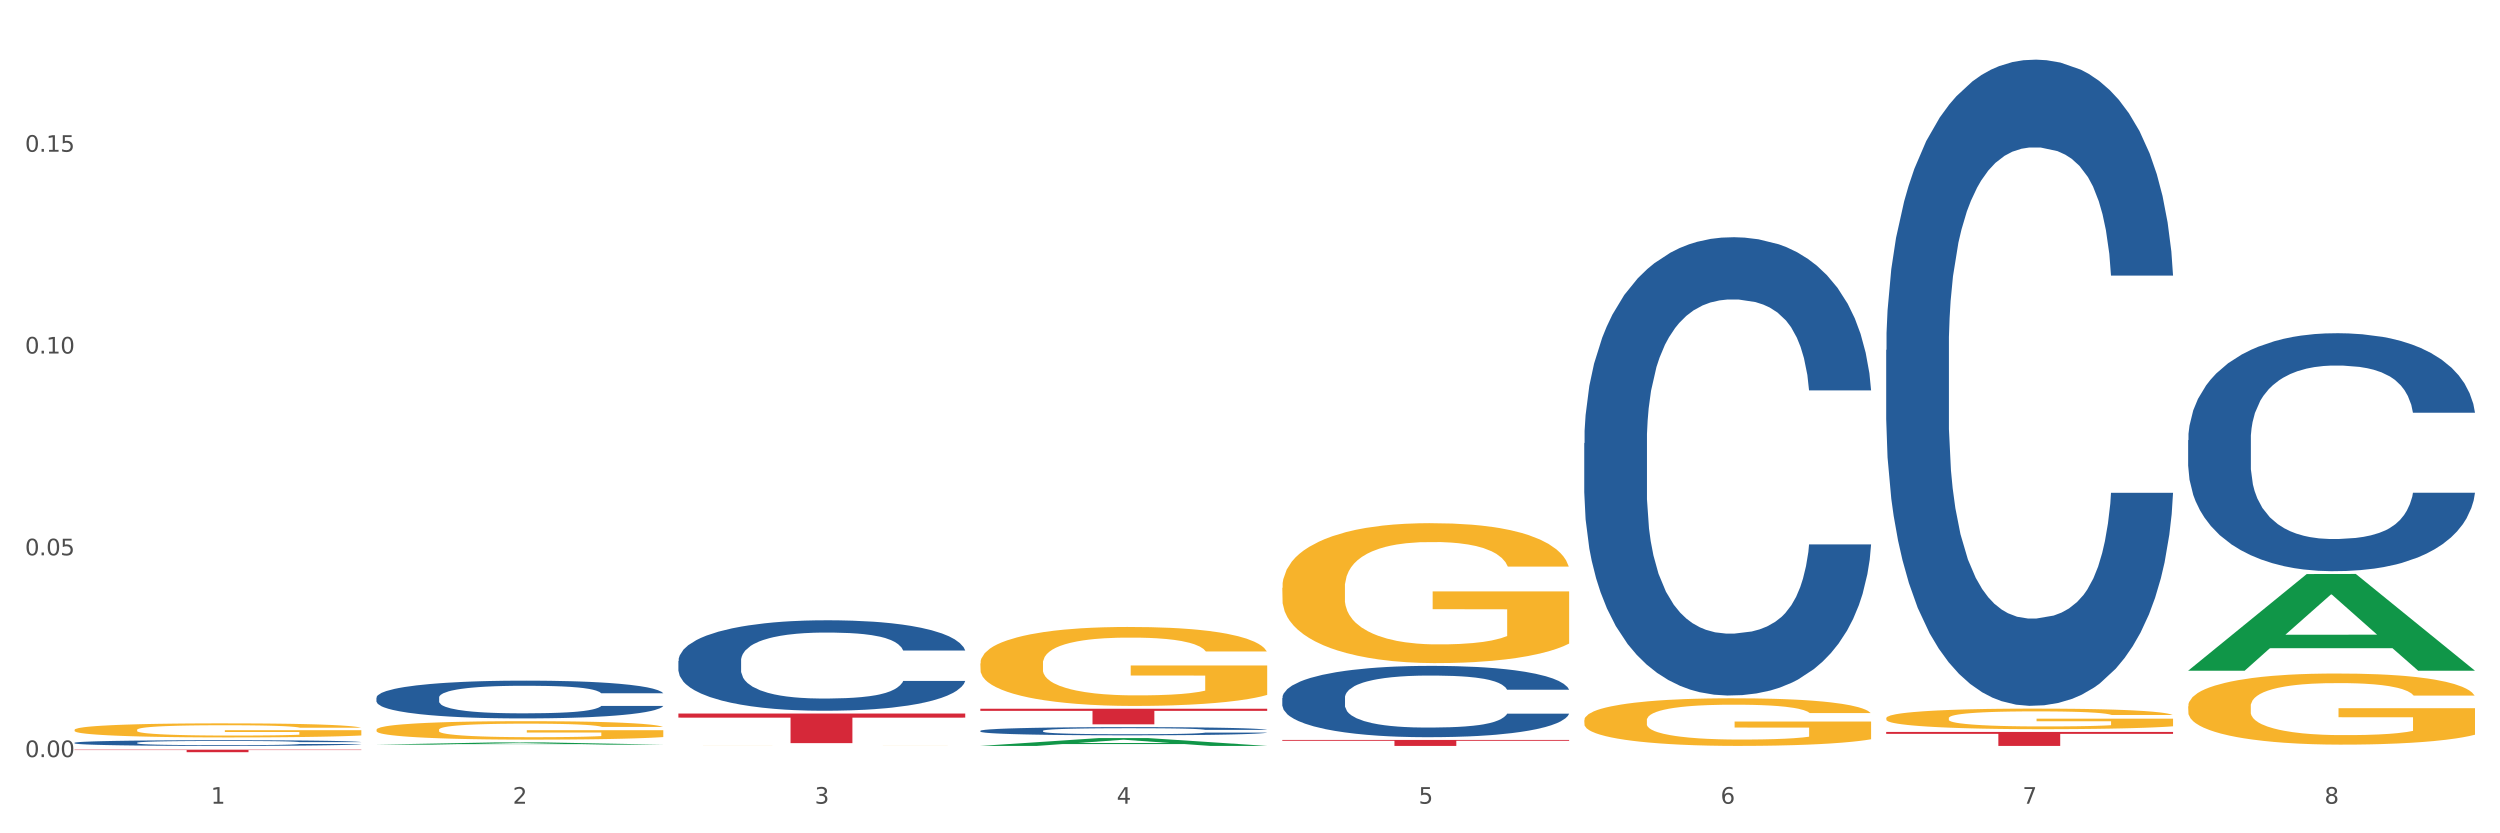 <?xml version="1.0" encoding="utf-8" standalone="no"?>
<!DOCTYPE svg PUBLIC "-//W3C//DTD SVG 1.1//EN"
  "http://www.w3.org/Graphics/SVG/1.1/DTD/svg11.dtd">
<svg xmlns:xlink="http://www.w3.org/1999/xlink" width="1080pt" height="360pt" viewBox="0 0 1080 360" xmlns="http://www.w3.org/2000/svg" version="1.1">
 <rect x="0" y="0" width="1080" height="360" fill="#333333" stroke="none"/>
 <defs>
  <style type="text/css">*{stroke-linejoin: round; stroke-linecap: butt}</style>
 </defs>
 <g id="figure_1">
  <g id="patch_1">
   <path d="M 0 360 
L 1080 360 
L 1080 0 
L 0 0 
z
" style="fill: #ffffff; stroke: #ffffff; stroke-linejoin: miter"/>
  </g>
  <g id="axes_1">
   <g id="matplotlib.axis_1">
    <g id="xtick_1">
     <g id="text_1">
      <!-- 1 -->
      <g style="fill: #4d4d4d" transform="translate(91.082 347.204) scale(0.096 -0.096)">
       <defs>
        <path id="DejaVuSans-31" d="M 794 531 
L 1825 531 
L 1825 4091 
L 703 3866 
L 703 4441 
L 1819 4666 
L 2450 4666 
L 2450 531 
L 3481 531 
L 3481 0 
L 794 0 
L 794 531 
z
" transform="scale(0.016)"/>
       </defs>
       <use xlink:href="#DejaVuSans-31"/>
      </g>
     </g>
    </g>
    <g id="xtick_2">
     <g id="text_2">
      <!-- 2 -->
      <g style="fill: #4d4d4d" transform="translate(221.525 347.204) scale(0.096 -0.096)">
       <defs>
        <path id="DejaVuSans-32" d="M 1228 531 
L 3431 531 
L 3431 0 
L 469 0 
L 469 531 
Q 828 903 1448 1529 
Q 2069 2156 2228 2338 
Q 2531 2678 2651 2914 
Q 2772 3150 2772 3378 
Q 2772 3750 2511 3984 
Q 2250 4219 1831 4219 
Q 1534 4219 1204 4116 
Q 875 4013 500 3803 
L 500 4441 
Q 881 4594 1212 4672 
Q 1544 4750 1819 4750 
Q 2544 4750 2975 4387 
Q 3406 4025 3406 3419 
Q 3406 3131 3298 2873 
Q 3191 2616 2906 2266 
Q 2828 2175 2409 1742 
Q 1991 1309 1228 531 
z
" transform="scale(0.016)"/>
       </defs>
       <use xlink:href="#DejaVuSans-32"/>
      </g>
     </g>
    </g>
    <g id="xtick_3">
     <g id="text_3">
      <!-- 3 -->
      <g style="fill: #4d4d4d" transform="translate(351.968 347.204) scale(0.096 -0.096)">
       <defs>
        <path id="DejaVuSans-33" d="M 2597 2516 
Q 3050 2419 3304 2112 
Q 3559 1806 3559 1356 
Q 3559 666 3084 287 
Q 2609 -91 1734 -91 
Q 1441 -91 1130 -33 
Q 819 25 488 141 
L 488 750 
Q 750 597 1062 519 
Q 1375 441 1716 441 
Q 2309 441 2620 675 
Q 2931 909 2931 1356 
Q 2931 1769 2642 2001 
Q 2353 2234 1838 2234 
L 1294 2234 
L 1294 2753 
L 1863 2753 
Q 2328 2753 2575 2939 
Q 2822 3125 2822 3475 
Q 2822 3834 2567 4026 
Q 2313 4219 1838 4219 
Q 1578 4219 1281 4162 
Q 984 4106 628 3988 
L 628 4550 
Q 988 4650 1302 4700 
Q 1616 4750 1894 4750 
Q 2613 4750 3031 4423 
Q 3450 4097 3450 3541 
Q 3450 3153 3228 2886 
Q 3006 2619 2597 2516 
z
" transform="scale(0.016)"/>
       </defs>
       <use xlink:href="#DejaVuSans-33"/>
      </g>
     </g>
    </g>
    <g id="xtick_4">
     <g id="text_4">
      <!-- 4 -->
      <g style="fill: #4d4d4d" transform="translate(482.412 347.204) scale(0.096 -0.096)">
       <defs>
        <path id="DejaVuSans-34" d="M 2419 4116 
L 825 1625 
L 2419 1625 
L 2419 4116 
z
M 2253 4666 
L 3047 4666 
L 3047 1625 
L 3713 1625 
L 3713 1100 
L 3047 1100 
L 3047 0 
L 2419 0 
L 2419 1100 
L 313 1100 
L 313 1709 
L 2253 4666 
z
" transform="scale(0.016)"/>
       </defs>
       <use xlink:href="#DejaVuSans-34"/>
      </g>
     </g>
    </g>
    <g id="xtick_5">
     <g id="text_5">
      <!-- 5 -->
      <g style="fill: #4d4d4d" transform="translate(612.855 347.204) scale(0.096 -0.096)">
       <defs>
        <path id="DejaVuSans-35" d="M 691 4666 
L 3169 4666 
L 3169 4134 
L 1269 4134 
L 1269 2991 
Q 1406 3038 1543 3061 
Q 1681 3084 1819 3084 
Q 2600 3084 3056 2656 
Q 3513 2228 3513 1497 
Q 3513 744 3044 326 
Q 2575 -91 1722 -91 
Q 1428 -91 1123 -41 
Q 819 9 494 109 
L 494 744 
Q 775 591 1075 516 
Q 1375 441 1709 441 
Q 2250 441 2565 725 
Q 2881 1009 2881 1497 
Q 2881 1984 2565 2268 
Q 2250 2553 1709 2553 
Q 1456 2553 1204 2497 
Q 953 2441 691 2322 
L 691 4666 
z
" transform="scale(0.016)"/>
       </defs>
       <use xlink:href="#DejaVuSans-35"/>
      </g>
     </g>
    </g>
    <g id="xtick_6">
     <g id="text_6">
      <!-- 6 -->
      <g style="fill: #4d4d4d" transform="translate(743.299 347.204) scale(0.096 -0.096)">
       <defs>
        <path id="DejaVuSans-36" d="M 2113 2584 
Q 1688 2584 1439 2293 
Q 1191 2003 1191 1497 
Q 1191 994 1439 701 
Q 1688 409 2113 409 
Q 2538 409 2786 701 
Q 3034 994 3034 1497 
Q 3034 2003 2786 2293 
Q 2538 2584 2113 2584 
z
M 3366 4563 
L 3366 3988 
Q 3128 4100 2886 4159 
Q 2644 4219 2406 4219 
Q 1781 4219 1451 3797 
Q 1122 3375 1075 2522 
Q 1259 2794 1537 2939 
Q 1816 3084 2150 3084 
Q 2853 3084 3261 2657 
Q 3669 2231 3669 1497 
Q 3669 778 3244 343 
Q 2819 -91 2113 -91 
Q 1303 -91 875 529 
Q 447 1150 447 2328 
Q 447 3434 972 4092 
Q 1497 4750 2381 4750 
Q 2619 4750 2861 4703 
Q 3103 4656 3366 4563 
z
" transform="scale(0.016)"/>
       </defs>
       <use xlink:href="#DejaVuSans-36"/>
      </g>
     </g>
    </g>
    <g id="xtick_7">
     <g id="text_7">
      <!-- 7 -->
      <g style="fill: #4d4d4d" transform="translate(873.742 347.204) scale(0.096 -0.096)">
       <defs>
        <path id="DejaVuSans-37" d="M 525 4666 
L 3525 4666 
L 3525 4397 
L 1831 0 
L 1172 0 
L 2766 4134 
L 525 4134 
L 525 4666 
z
" transform="scale(0.016)"/>
       </defs>
       <use xlink:href="#DejaVuSans-37"/>
      </g>
     </g>
    </g>
    <g id="xtick_8">
     <g id="text_8">
      <!-- 8 -->
      <g style="fill: #4d4d4d" transform="translate(1004.185 347.204) scale(0.096 -0.096)">
       <defs>
        <path id="DejaVuSans-38" d="M 2034 2216 
Q 1584 2216 1326 1975 
Q 1069 1734 1069 1313 
Q 1069 891 1326 650 
Q 1584 409 2034 409 
Q 2484 409 2743 651 
Q 3003 894 3003 1313 
Q 3003 1734 2745 1975 
Q 2488 2216 2034 2216 
z
M 1403 2484 
Q 997 2584 770 2862 
Q 544 3141 544 3541 
Q 544 4100 942 4425 
Q 1341 4750 2034 4750 
Q 2731 4750 3128 4425 
Q 3525 4100 3525 3541 
Q 3525 3141 3298 2862 
Q 3072 2584 2669 2484 
Q 3125 2378 3379 2068 
Q 3634 1759 3634 1313 
Q 3634 634 3220 271 
Q 2806 -91 2034 -91 
Q 1263 -91 848 271 
Q 434 634 434 1313 
Q 434 1759 690 2068 
Q 947 2378 1403 2484 
z
M 1172 3481 
Q 1172 3119 1398 2916 
Q 1625 2713 2034 2713 
Q 2441 2713 2670 2916 
Q 2900 3119 2900 3481 
Q 2900 3844 2670 4047 
Q 2441 4250 2034 4250 
Q 1625 4250 1398 4047 
Q 1172 3844 1172 3481 
z
" transform="scale(0.016)"/>
       </defs>
       <use xlink:href="#DejaVuSans-38"/>
      </g>
     </g>
    </g>
    <g id="xtick_9"/>
    <g id="xtick_10"/>
    <g id="xtick_11"/>
    <g id="xtick_12"/>
    <g id="xtick_13"/>
    <g id="xtick_14"/>
    <g id="xtick_15"/>
   </g>
   <g id="matplotlib.axis_2">
    <g id="ytick_1">
     <g id="text_9">
      <!-- 0.00 -->
      <g style="fill: #4d4d4d" transform="translate(10.8 327.074) scale(0.096 -0.096)">
       <defs>
        <path id="DejaVuSans-30" d="M 2034 4250 
Q 1547 4250 1301 3770 
Q 1056 3291 1056 2328 
Q 1056 1369 1301 889 
Q 1547 409 2034 409 
Q 2525 409 2770 889 
Q 3016 1369 3016 2328 
Q 3016 3291 2770 3770 
Q 2525 4250 2034 4250 
z
M 2034 4750 
Q 2819 4750 3233 4129 
Q 3647 3509 3647 2328 
Q 3647 1150 3233 529 
Q 2819 -91 2034 -91 
Q 1250 -91 836 529 
Q 422 1150 422 2328 
Q 422 3509 836 4129 
Q 1250 4750 2034 4750 
z
" transform="scale(0.016)"/>
        <path id="DejaVuSans-2e" d="M 684 794 
L 1344 794 
L 1344 0 
L 684 0 
L 684 794 
z
" transform="scale(0.016)"/>
       </defs>
       <use xlink:href="#DejaVuSans-30"/>
       <use xlink:href="#DejaVuSans-2e" transform="translate(63.623 0)"/>
       <use xlink:href="#DejaVuSans-30" transform="translate(95.41 0)"/>
       <use xlink:href="#DejaVuSans-30" transform="translate(159.033 0)"/>
      </g>
     </g>
    </g>
    <g id="ytick_2">
     <g id="text_10">
      <!-- 0.05 -->
      <g style="fill: #4d4d4d" transform="translate(10.8 239.903) scale(0.096 -0.096)">
       <use xlink:href="#DejaVuSans-30"/>
       <use xlink:href="#DejaVuSans-2e" transform="translate(63.623 0)"/>
       <use xlink:href="#DejaVuSans-30" transform="translate(95.41 0)"/>
       <use xlink:href="#DejaVuSans-35" transform="translate(159.033 0)"/>
      </g>
     </g>
    </g>
    <g id="ytick_3">
     <g id="text_11">
      <!-- 0.10 -->
      <g style="fill: #4d4d4d" transform="translate(10.8 152.732) scale(0.096 -0.096)">
       <use xlink:href="#DejaVuSans-30"/>
       <use xlink:href="#DejaVuSans-2e" transform="translate(63.623 0)"/>
       <use xlink:href="#DejaVuSans-31" transform="translate(95.41 0)"/>
       <use xlink:href="#DejaVuSans-30" transform="translate(159.033 0)"/>
      </g>
     </g>
    </g>
    <g id="ytick_4">
     <g id="text_12">
      <!-- 0.15 -->
      <g style="fill: #4d4d4d" transform="translate(10.8 65.561) scale(0.096 -0.096)">
       <use xlink:href="#DejaVuSans-30"/>
       <use xlink:href="#DejaVuSans-2e" transform="translate(63.623 0)"/>
       <use xlink:href="#DejaVuSans-31" transform="translate(95.41 0)"/>
       <use xlink:href="#DejaVuSans-35" transform="translate(159.033 0)"/>
      </g>
     </g>
    </g>
    <g id="ytick_5"/>
    <g id="ytick_6"/>
    <g id="ytick_7"/>
    <g id="ytick_8"/>
   </g>
   <g id="PolyCollection_1">
    <path d="M 162.618 321.686 
L 162.746 321.685 
L 213.848 320.721 
L 235.055 320.72 
L 286.54 321.687 
L 262.011 321.687 
L 250.896 321.462 
L 198.134 321.462 
L 197.751 321.466 
L 187.019 321.687 
L 162.618 321.687 
L 162.618 321.686 
L 204.777 321.328 
L 244.253 321.327 
L 224.707 320.926 
L 224.451 320.924 
L 224.196 320.927 
L 204.649 321.327 
L 204.777 321.328 
L 162.618 321.686 
z
" clip-path="url(#p2a32da445d)" style="fill: #109648"/>
    <path d="M 293.062 285.521 
L 293.208 285.486 
L 293.208 284.486 
L 293.648 283.129 
L 295.259 280.63 
L 297.31 278.738 
L 300.825 276.525 
L 302.729 275.596 
L 305.22 274.561 
L 310.346 272.883 
L 316.205 271.455 
L 320.307 270.67 
L 323.383 270.17 
L 330.267 269.277 
L 334.222 268.885 
L 338.324 268.563 
L 341.839 268.349 
L 347.698 268.099 
L 352.386 267.992 
L 357.806 267.956 
L 362.346 267.992 
L 368.352 268.135 
L 377.141 268.563 
L 380.51 268.813 
L 385.051 269.242 
L 389.738 269.813 
L 393.546 270.384 
L 397.941 271.205 
L 402.482 272.276 
L 406.876 273.633 
L 409.952 274.882 
L 412.442 276.203 
L 414.639 277.81 
L 416.251 279.559 
L 416.983 281.023 
L 390.177 281.023 
L 389.445 279.702 
L 387.98 278.274 
L 386.515 277.31 
L 384.904 276.525 
L 382.414 275.632 
L 380.217 275.061 
L 376.555 274.383 
L 373.186 273.954 
L 370.403 273.704 
L 367.034 273.49 
L 359.856 273.276 
L 354.729 273.276 
L 351.507 273.347 
L 347.552 273.526 
L 344.183 273.776 
L 340.228 274.204 
L 337.152 274.668 
L 334.076 275.275 
L 332.318 275.704 
L 329.682 276.489 
L 327.924 277.132 
L 325.58 278.238 
L 324.262 279.024 
L 321.918 281.059 
L 320.893 282.558 
L 320.453 283.594 
L 320.16 284.736 
L 320.16 290.305 
L 321.039 292.804 
L 321.772 293.875 
L 322.944 295.089 
L 325.141 296.66 
L 328.363 298.195 
L 331.732 299.302 
L 334.515 299.98 
L 337.152 300.48 
L 339.789 300.873 
L 343.011 301.23 
L 345.648 301.444 
L 349.603 301.658 
L 354.29 301.765 
L 357.952 301.765 
L 365.422 301.587 
L 368.791 301.408 
L 372.014 301.158 
L 375.529 300.766 
L 378.313 300.337 
L 379.924 300.016 
L 382.56 299.338 
L 384.611 298.624 
L 386.369 297.803 
L 387.541 297.089 
L 388.859 296.018 
L 389.884 294.804 
L 390.177 294.161 
L 416.983 294.161 
L 416.397 295.446 
L 415.372 296.696 
L 413.321 298.374 
L 411.71 299.338 
L 409.22 300.516 
L 406.583 301.516 
L 402.921 302.622 
L 399.552 303.443 
L 396.037 304.157 
L 392.228 304.8 
L 385.344 305.693 
L 382.853 305.942 
L 377.58 306.371 
L 373.479 306.621 
L 367.473 306.871 
L 361.321 307.013 
L 354.876 307.049 
L 349.163 306.978 
L 342.865 306.764 
L 338.91 306.549 
L 334.515 306.228 
L 329.389 305.728 
L 324.555 305.121 
L 320.014 304.407 
L 315.766 303.586 
L 311.811 302.658 
L 306.684 301.123 
L 302.876 299.623 
L 300.093 298.231 
L 298.189 297.053 
L 296.284 295.553 
L 295.259 294.518 
L 293.648 292.019 
L 293.062 289.698 
L 293.062 285.521 
z
" clip-path="url(#p2a32da445d)" style="fill: #255c99"/>
    <path d="M 423.505 315.705 
L 423.652 315.702 
L 423.652 315.611 
L 424.091 315.488 
L 425.702 315.262 
L 427.753 315.09 
L 431.269 314.89 
L 433.173 314.805 
L 435.663 314.712 
L 440.79 314.56 
L 446.649 314.43 
L 450.75 314.359 
L 453.826 314.314 
L 460.711 314.233 
L 464.666 314.197 
L 468.767 314.168 
L 472.283 314.149 
L 478.142 314.126 
L 482.829 314.116 
L 488.249 314.113 
L 492.79 314.116 
L 498.795 314.129 
L 507.584 314.168 
L 510.953 314.191 
L 515.494 314.23 
L 520.181 314.281 
L 523.99 314.333 
L 528.384 314.408 
L 532.925 314.505 
L 537.319 314.628 
L 540.395 314.741 
L 542.886 314.86 
L 545.083 315.006 
L 546.694 315.165 
L 547.426 315.297 
L 520.621 315.297 
L 519.888 315.178 
L 518.424 315.048 
L 516.959 314.961 
L 515.348 314.89 
L 512.857 314.809 
L 510.66 314.757 
L 506.998 314.695 
L 503.629 314.657 
L 500.846 314.634 
L 497.477 314.615 
L 490.3 314.595 
L 485.173 314.595 
L 481.95 314.602 
L 477.995 314.618 
L 474.626 314.64 
L 470.671 314.679 
L 467.595 314.721 
L 464.519 314.776 
L 462.762 314.815 
L 460.125 314.886 
L 458.367 314.945 
L 456.024 315.045 
L 454.705 315.116 
L 452.362 315.301 
L 451.336 315.436 
L 450.897 315.53 
L 450.604 315.634 
L 450.604 316.138 
L 451.483 316.365 
L 452.215 316.462 
L 453.387 316.572 
L 455.584 316.714 
L 458.807 316.853 
L 462.176 316.954 
L 464.959 317.015 
L 467.595 317.061 
L 470.232 317.096 
L 473.455 317.129 
L 476.091 317.148 
L 480.046 317.167 
L 484.733 317.177 
L 488.395 317.177 
L 495.866 317.161 
L 499.235 317.145 
L 502.457 317.122 
L 505.973 317.086 
L 508.756 317.048 
L 510.367 317.019 
L 513.004 316.957 
L 515.055 316.892 
L 516.812 316.818 
L 517.984 316.753 
L 519.302 316.656 
L 520.328 316.546 
L 520.621 316.488 
L 547.426 316.488 
L 546.84 316.604 
L 545.815 316.718 
L 543.764 316.87 
L 542.153 316.957 
L 539.663 317.064 
L 537.026 317.154 
L 533.364 317.255 
L 529.995 317.329 
L 526.48 317.394 
L 522.671 317.452 
L 515.787 317.533 
L 513.297 317.556 
L 508.024 317.594 
L 503.922 317.617 
L 497.917 317.64 
L 491.764 317.653 
L 485.319 317.656 
L 479.607 317.649 
L 473.308 317.63 
L 469.353 317.611 
L 464.959 317.581 
L 459.832 317.536 
L 454.998 317.481 
L 450.457 317.416 
L 446.209 317.342 
L 442.255 317.258 
L 437.128 317.119 
L 433.319 316.983 
L 430.536 316.857 
L 428.632 316.75 
L 426.728 316.614 
L 425.702 316.52 
L 424.091 316.294 
L 423.505 316.083 
L 423.505 315.705 
z
" clip-path="url(#p2a32da445d)" style="fill: #255c99"/>
    <path d="M 553.949 301.502 
L 554.095 301.474 
L 554.095 300.686 
L 554.535 299.616 
L 556.146 297.646 
L 558.196 296.155 
L 561.712 294.41 
L 563.616 293.679 
L 566.106 292.862 
L 571.233 291.54 
L 577.092 290.414 
L 581.194 289.795 
L 584.27 289.401 
L 591.154 288.698 
L 595.109 288.388 
L 599.211 288.135 
L 602.726 287.966 
L 608.585 287.769 
L 613.273 287.684 
L 618.692 287.656 
L 623.233 287.684 
L 629.239 287.797 
L 638.028 288.135 
L 641.397 288.332 
L 645.937 288.669 
L 650.625 289.12 
L 654.433 289.57 
L 658.828 290.217 
L 663.368 291.061 
L 667.763 292.131 
L 670.839 293.116 
L 673.329 294.157 
L 675.526 295.423 
L 677.137 296.802 
L 677.87 297.956 
L 651.064 297.956 
L 650.332 296.915 
L 648.867 295.789 
L 647.402 295.029 
L 645.791 294.41 
L 643.301 293.707 
L 641.104 293.256 
L 637.442 292.722 
L 634.073 292.384 
L 631.289 292.187 
L 627.92 292.018 
L 620.743 291.849 
L 615.616 291.849 
L 612.394 291.906 
L 608.439 292.046 
L 605.07 292.243 
L 601.115 292.581 
L 598.039 292.947 
L 594.963 293.425 
L 593.205 293.763 
L 590.568 294.382 
L 588.811 294.889 
L 586.467 295.761 
L 585.149 296.38 
L 582.805 297.984 
L 581.78 299.166 
L 581.34 299.982 
L 581.047 300.883 
L 581.047 305.273 
L 581.926 307.243 
L 582.658 308.087 
L 583.83 309.044 
L 586.027 310.282 
L 589.25 311.492 
L 592.619 312.364 
L 595.402 312.899 
L 598.039 313.293 
L 600.675 313.602 
L 603.898 313.884 
L 606.535 314.053 
L 610.489 314.222 
L 615.177 314.306 
L 618.839 314.306 
L 626.309 314.165 
L 629.678 314.025 
L 632.901 313.828 
L 636.416 313.518 
L 639.199 313.18 
L 640.811 312.927 
L 643.447 312.392 
L 645.498 311.83 
L 647.256 311.182 
L 648.428 310.62 
L 649.746 309.775 
L 650.771 308.818 
L 651.064 308.312 
L 677.87 308.312 
L 677.284 309.325 
L 676.259 310.31 
L 674.208 311.633 
L 672.597 312.392 
L 670.106 313.321 
L 667.47 314.109 
L 663.808 314.981 
L 660.439 315.629 
L 656.923 316.191 
L 653.115 316.698 
L 646.23 317.402 
L 643.74 317.599 
L 638.467 317.936 
L 634.366 318.133 
L 628.36 318.33 
L 622.208 318.443 
L 615.763 318.471 
L 610.05 318.415 
L 603.751 318.246 
L 599.797 318.077 
L 595.402 317.824 
L 590.275 317.43 
L 585.442 316.951 
L 580.901 316.388 
L 576.653 315.741 
L 572.698 315.01 
L 567.571 313.799 
L 563.763 312.618 
L 560.98 311.52 
L 559.075 310.591 
L 557.171 309.409 
L 556.146 308.593 
L 554.535 306.623 
L 553.949 304.794 
L 553.949 301.502 
z
" clip-path="url(#p2a32da445d)" style="fill: #255c99"/>
    <path d="M 684.392 191.434 
L 684.538 191.254 
L 684.538 186.191 
L 684.978 179.32 
L 686.589 166.662 
L 688.64 157.079 
L 692.155 145.868 
L 694.06 141.167 
L 696.55 135.923 
L 701.677 127.424 
L 707.536 120.192 
L 711.637 116.214 
L 714.713 113.682 
L 721.598 109.162 
L 725.553 107.173 
L 729.654 105.545 
L 733.169 104.46 
L 739.029 103.195 
L 743.716 102.652 
L 749.136 102.471 
L 753.677 102.652 
L 759.682 103.376 
L 768.471 105.545 
L 771.84 106.811 
L 776.381 108.981 
L 781.068 111.874 
L 784.877 114.767 
L 789.271 118.926 
L 793.812 124.351 
L 798.206 131.222 
L 801.282 137.55 
L 803.772 144.241 
L 805.97 152.377 
L 807.581 161.238 
L 808.313 168.651 
L 781.508 168.651 
L 780.775 161.961 
L 779.31 154.728 
L 777.846 149.846 
L 776.234 145.868 
L 773.744 141.348 
L 771.547 138.454 
L 767.885 135.019 
L 764.516 132.849 
L 761.733 131.583 
L 758.364 130.498 
L 751.186 129.413 
L 746.06 129.413 
L 742.837 129.775 
L 738.882 130.679 
L 735.513 131.945 
L 731.558 134.115 
L 728.482 136.465 
L 725.406 139.539 
L 723.648 141.709 
L 721.012 145.687 
L 719.254 148.942 
L 716.91 154.547 
L 715.592 158.525 
L 713.248 168.832 
L 712.223 176.426 
L 711.784 181.67 
L 711.491 187.456 
L 711.491 215.664 
L 712.369 228.321 
L 713.102 233.746 
L 714.274 239.894 
L 716.471 247.85 
L 719.693 255.625 
L 723.062 261.231 
L 725.846 264.666 
L 728.482 267.198 
L 731.119 269.187 
L 734.341 270.995 
L 736.978 272.08 
L 740.933 273.165 
L 745.62 273.707 
L 749.282 273.707 
L 756.753 272.803 
L 760.122 271.899 
L 763.344 270.633 
L 766.86 268.644 
L 769.643 266.474 
L 771.254 264.847 
L 773.891 261.411 
L 775.941 257.795 
L 777.699 253.636 
L 778.871 250.02 
L 780.189 244.595 
L 781.215 238.447 
L 781.508 235.193 
L 808.313 235.193 
L 807.727 241.702 
L 806.702 248.031 
L 804.651 256.529 
L 803.04 261.411 
L 800.55 267.378 
L 797.913 272.441 
L 794.251 278.047 
L 790.882 282.206 
L 787.367 285.822 
L 783.558 289.077 
L 776.674 293.597 
L 774.184 294.863 
L 768.91 297.033 
L 764.809 298.298 
L 758.803 299.564 
L 752.651 300.287 
L 746.206 300.468 
L 740.493 300.107 
L 734.195 299.022 
L 730.24 297.937 
L 725.846 296.309 
L 720.719 293.778 
L 715.885 290.704 
L 711.344 287.088 
L 707.096 282.929 
L 703.141 278.228 
L 698.015 270.452 
L 694.206 262.858 
L 691.423 255.806 
L 689.519 249.839 
L 687.615 242.245 
L 686.589 237.001 
L 684.978 224.343 
L 684.392 212.59 
L 684.392 191.434 
z
" clip-path="url(#p2a32da445d)" style="fill: #255c99"/>
    <path d="M 814.835 151.195 
L 814.982 150.94 
L 814.982 143.802 
L 815.421 134.113 
L 817.033 116.267 
L 819.083 102.755 
L 822.599 86.948 
L 824.503 80.319 
L 826.993 72.925 
L 832.12 60.943 
L 837.979 50.745 
L 842.08 45.136 
L 845.157 41.566 
L 852.041 35.193 
L 855.996 32.388 
L 860.097 30.094 
L 863.613 28.564 
L 869.472 26.779 
L 874.159 26.014 
L 879.579 25.759 
L 884.12 26.014 
L 890.126 27.034 
L 898.914 30.094 
L 902.283 31.878 
L 906.824 34.938 
L 911.512 39.017 
L 915.32 43.096 
L 919.714 48.96 
L 924.255 56.609 
L 928.65 66.297 
L 931.726 75.22 
L 934.216 84.653 
L 936.413 96.126 
L 938.024 108.618 
L 938.757 119.071 
L 911.951 119.071 
L 911.219 109.638 
L 909.754 99.44 
L 908.289 92.557 
L 906.678 86.948 
L 904.188 80.574 
L 901.99 76.495 
L 898.328 71.651 
L 894.959 68.591 
L 892.176 66.807 
L 888.807 65.277 
L 881.63 63.747 
L 876.503 63.747 
L 873.28 64.257 
L 869.326 65.532 
L 865.957 67.316 
L 862.002 70.376 
L 858.926 73.69 
L 855.849 78.024 
L 854.092 81.084 
L 851.455 86.693 
L 849.697 91.282 
L 847.354 99.185 
L 846.035 104.794 
L 843.692 119.326 
L 842.666 130.034 
L 842.227 137.428 
L 841.934 145.586 
L 841.934 185.358 
L 842.813 203.205 
L 843.545 210.854 
L 844.717 219.522 
L 846.914 230.74 
L 850.137 241.703 
L 853.506 249.606 
L 856.289 254.45 
L 858.926 258.019 
L 861.562 260.824 
L 864.785 263.373 
L 867.421 264.903 
L 871.376 266.433 
L 876.064 267.198 
L 879.726 267.198 
L 887.196 265.923 
L 890.565 264.648 
L 893.788 262.863 
L 897.303 260.059 
L 900.086 257 
L 901.697 254.705 
L 904.334 249.861 
L 906.385 244.762 
L 908.142 238.898 
L 909.314 233.799 
L 910.633 226.151 
L 911.658 217.482 
L 911.951 212.893 
L 938.757 212.893 
L 938.171 222.071 
L 937.145 230.995 
L 935.095 242.977 
L 933.483 249.861 
L 930.993 258.274 
L 928.357 265.413 
L 924.695 273.316 
L 921.326 279.18 
L 917.81 284.279 
L 914.002 288.868 
L 907.117 295.242 
L 904.627 297.027 
L 899.354 300.086 
L 895.252 301.871 
L 889.247 303.655 
L 883.095 304.675 
L 876.65 304.93 
L 870.937 304.42 
L 864.638 302.891 
L 860.683 301.361 
L 856.289 299.066 
L 851.162 295.497 
L 846.328 291.163 
L 841.788 286.064 
L 837.54 280.2 
L 833.585 273.571 
L 828.458 262.608 
L 824.649 251.901 
L 821.866 241.957 
L 819.962 233.544 
L 818.058 222.836 
L 817.033 215.443 
L 815.421 197.596 
L 814.835 181.024 
L 814.835 151.195 
z
" clip-path="url(#p2a32da445d)" style="fill: #255c99"/>
    <path d="M 945.279 190.139 
L 945.425 190.046 
L 945.425 187.417 
L 945.865 183.848 
L 947.476 177.276 
L 949.527 172.299 
L 953.042 166.478 
L 954.946 164.037 
L 957.437 161.314 
L 962.563 156.901 
L 968.422 153.145 
L 972.524 151.079 
L 975.6 149.764 
L 982.484 147.417 
L 986.439 146.384 
L 990.541 145.539 
L 994.056 144.976 
L 999.915 144.319 
L 1004.603 144.037 
L 1010.022 143.943 
L 1014.563 144.037 
L 1020.569 144.412 
L 1029.358 145.539 
L 1032.727 146.196 
L 1037.268 147.323 
L 1041.955 148.826 
L 1045.763 150.328 
L 1050.158 152.487 
L 1054.699 155.304 
L 1059.093 158.872 
L 1062.169 162.159 
L 1064.659 165.633 
L 1066.856 169.858 
L 1068.468 174.459 
L 1069.2 178.309 
L 1042.394 178.309 
L 1041.662 174.835 
L 1040.197 171.079 
L 1038.732 168.544 
L 1037.121 166.478 
L 1034.631 164.13 
L 1032.434 162.628 
L 1028.772 160.844 
L 1025.403 159.717 
L 1022.62 159.06 
L 1019.251 158.497 
L 1012.073 157.933 
L 1006.946 157.933 
L 1003.724 158.121 
L 999.769 158.591 
L 996.4 159.248 
L 992.445 160.375 
L 989.369 161.595 
L 986.293 163.191 
L 984.535 164.318 
L 981.899 166.384 
L 980.141 168.074 
L 977.797 170.985 
L 976.479 173.051 
L 974.135 178.403 
L 973.11 182.346 
L 972.67 185.069 
L 972.377 188.074 
L 972.377 202.721 
L 973.256 209.294 
L 973.989 212.111 
L 975.16 215.303 
L 977.358 219.435 
L 980.58 223.472 
L 983.949 226.383 
L 986.732 228.167 
L 989.369 229.482 
L 992.006 230.514 
L 995.228 231.453 
L 997.865 232.017 
L 1001.82 232.58 
L 1006.507 232.862 
L 1010.169 232.862 
L 1017.639 232.392 
L 1021.008 231.923 
L 1024.231 231.266 
L 1027.746 230.233 
L 1030.53 229.106 
L 1032.141 228.261 
L 1034.777 226.477 
L 1036.828 224.599 
L 1038.586 222.439 
L 1039.758 220.562 
L 1041.076 217.745 
L 1042.101 214.552 
L 1042.394 212.862 
L 1069.2 212.862 
L 1068.614 216.242 
L 1067.589 219.529 
L 1065.538 223.942 
L 1063.927 226.477 
L 1061.437 229.576 
L 1058.8 232.205 
L 1055.138 235.115 
L 1051.769 237.275 
L 1048.254 239.153 
L 1044.445 240.843 
L 1037.561 243.19 
L 1035.07 243.848 
L 1029.797 244.974 
L 1025.696 245.632 
L 1019.69 246.289 
L 1013.538 246.664 
L 1007.093 246.758 
L 1001.38 246.571 
L 995.082 246.007 
L 991.127 245.444 
L 986.732 244.599 
L 981.606 243.284 
L 976.772 241.688 
L 972.231 239.81 
L 967.983 237.651 
L 964.028 235.209 
L 958.901 231.172 
L 955.093 227.228 
L 952.31 223.566 
L 950.406 220.468 
L 948.501 216.524 
L 947.476 213.801 
L 945.865 207.228 
L 945.279 201.125 
L 945.279 190.139 
z
" clip-path="url(#p2a32da445d)" style="fill: #255c99"/>
    <path d="M 945.279 305.157 
L 945.425 305.129 
L 945.425 304.119 
L 945.718 303.249 
L 947.181 301.144 
L 949.375 299.404 
L 950.985 298.478 
L 952.594 297.72 
L 954.496 296.963 
L 956.837 296.177 
L 961.08 295.026 
L 963.713 294.437 
L 966.932 293.819 
L 972.784 292.921 
L 977.027 292.416 
L 981.416 291.995 
L 988.585 291.49 
L 993.267 291.266 
L 998.242 291.097 
L 1004.24 290.985 
L 1008.776 290.957 
L 1018.724 291.041 
L 1027.21 291.294 
L 1031.307 291.49 
L 1036.574 291.827 
L 1039.354 292.051 
L 1043.889 292.5 
L 1048.571 293.09 
L 1051.79 293.595 
L 1056.618 294.549 
L 1060.275 295.503 
L 1063.64 296.682 
L 1065.396 297.496 
L 1066.713 298.253 
L 1067.883 299.123 
L 1069.054 300.499 
L 1042.719 300.499 
L 1041.694 299.516 
L 1040.085 298.59 
L 1037.744 297.692 
L 1035.696 297.131 
L 1032.185 296.429 
L 1028.966 295.98 
L 1025.601 295.644 
L 1021.504 295.363 
L 1018.285 295.223 
L 1013.75 295.11 
L 1004.825 295.138 
L 998.827 295.363 
L 994.73 295.644 
L 992.097 295.896 
L 989.756 296.177 
L 987.122 296.57 
L 984.05 297.159 
L 981.855 297.692 
L 979.661 298.366 
L 977.905 299.039 
L 976.296 299.825 
L 974.979 300.667 
L 973.955 301.537 
L 973.077 302.603 
L 972.345 304.371 
L 972.345 308.216 
L 972.638 309.086 
L 973.37 310.237 
L 974.247 311.107 
L 975.71 312.145 
L 977.027 312.847 
L 979.514 313.857 
L 982.294 314.699 
L 984.489 315.232 
L 986.683 315.681 
L 990.487 316.299 
L 994.73 316.804 
L 998.388 317.112 
L 1003.362 317.393 
L 1006.727 317.505 
L 1009.653 317.561 
L 1016.822 317.561 
L 1021.943 317.477 
L 1027.649 317.281 
L 1032.038 317.028 
L 1035.696 316.719 
L 1039.792 316.214 
L 1042.426 315.737 
L 1042.426 309.872 
L 1010.239 309.844 
L 1010.239 305.943 
L 1069.2 305.943 
L 1069.2 317.393 
L 1066.713 317.982 
L 1063.933 318.516 
L 1061.007 318.993 
L 1056.618 319.582 
L 1051.351 320.143 
L 1046.669 320.536 
L 1041.694 320.873 
L 1035.842 321.182 
L 1028.234 321.462 
L 1023.553 321.575 
L 1017.7 321.659 
L 1010.824 321.687 
L 1004.825 321.631 
L 998.973 321.49 
L 992.828 321.238 
L 986.83 320.873 
L 982.294 320.508 
L 977.759 320.059 
L 972.931 319.47 
L 969.127 318.908 
L 966.201 318.403 
L 962.982 317.758 
L 959.47 316.916 
L 956.837 316.158 
L 954.496 315.372 
L 952.009 314.362 
L 950.253 313.492 
L 948.498 312.398 
L 947.473 311.584 
L 946.303 310.321 
L 945.425 308.553 
L 945.279 305.157 
z
" clip-path="url(#p2a32da445d)" style="fill: #f7b32b"/>
    <path d="M 814.835 310.227 
L 814.982 310.219 
L 814.982 309.927 
L 815.274 309.676 
L 816.737 309.067 
L 818.932 308.564 
L 820.541 308.296 
L 822.151 308.077 
L 824.053 307.858 
L 826.394 307.63 
L 830.636 307.298 
L 833.27 307.127 
L 836.489 306.949 
L 842.341 306.689 
L 846.584 306.543 
L 850.973 306.421 
L 858.142 306.275 
L 862.824 306.21 
L 867.798 306.161 
L 873.797 306.129 
L 878.332 306.121 
L 888.281 306.145 
L 896.767 306.218 
L 900.863 306.275 
L 906.13 306.372 
L 908.91 306.437 
L 913.446 306.567 
L 918.127 306.738 
L 921.346 306.884 
L 926.174 307.16 
L 929.832 307.436 
L 933.197 307.777 
L 934.953 308.012 
L 936.269 308.231 
L 937.44 308.483 
L 938.61 308.88 
L 912.275 308.88 
L 911.251 308.596 
L 909.642 308.328 
L 907.301 308.069 
L 905.253 307.906 
L 901.741 307.703 
L 898.522 307.574 
L 895.157 307.476 
L 891.061 307.395 
L 887.842 307.354 
L 883.307 307.322 
L 874.382 307.33 
L 868.383 307.395 
L 864.287 307.476 
L 861.653 307.549 
L 859.312 307.63 
L 856.679 307.744 
L 853.606 307.914 
L 851.412 308.069 
L 849.217 308.263 
L 847.462 308.458 
L 845.852 308.685 
L 844.536 308.929 
L 843.511 309.181 
L 842.634 309.489 
L 841.902 310 
L 841.902 311.112 
L 842.195 311.364 
L 842.926 311.696 
L 843.804 311.948 
L 845.267 312.248 
L 846.584 312.451 
L 849.071 312.743 
L 851.851 312.987 
L 854.045 313.141 
L 856.24 313.271 
L 860.044 313.449 
L 864.287 313.596 
L 867.944 313.685 
L 872.919 313.766 
L 876.284 313.798 
L 879.21 313.815 
L 886.379 313.815 
L 891.5 313.79 
L 897.206 313.734 
L 901.595 313.66 
L 905.253 313.571 
L 909.349 313.425 
L 911.983 313.287 
L 911.983 311.591 
L 879.795 311.583 
L 879.795 310.455 
L 938.757 310.455 
L 938.757 313.766 
L 936.269 313.936 
L 933.49 314.091 
L 930.563 314.229 
L 926.174 314.399 
L 920.907 314.561 
L 916.225 314.675 
L 911.251 314.772 
L 905.399 314.862 
L 897.791 314.943 
L 893.109 314.975 
L 887.257 315 
L 880.38 315.008 
L 874.382 314.991 
L 868.53 314.951 
L 862.385 314.878 
L 856.386 314.772 
L 851.851 314.667 
L 847.315 314.537 
L 842.487 314.367 
L 838.683 314.204 
L 835.757 314.058 
L 832.538 313.872 
L 829.027 313.628 
L 826.394 313.409 
L 824.053 313.182 
L 821.565 312.889 
L 819.81 312.638 
L 818.054 312.321 
L 817.03 312.086 
L 815.86 311.721 
L 814.982 311.21 
L 814.835 310.227 
z
" clip-path="url(#p2a32da445d)" style="fill: #f7b32b"/>
    <path d="M 684.392 311.168 
L 684.538 311.149 
L 684.538 310.472 
L 684.831 309.89 
L 686.294 308.48 
L 688.489 307.315 
L 690.098 306.695 
L 691.707 306.188 
L 693.609 305.68 
L 695.95 305.154 
L 700.193 304.384 
L 702.827 303.989 
L 706.045 303.576 
L 711.898 302.974 
L 716.14 302.636 
L 720.53 302.354 
L 727.699 302.016 
L 732.38 301.866 
L 737.355 301.753 
L 743.353 301.678 
L 747.889 301.659 
L 757.838 301.715 
L 766.323 301.884 
L 770.42 302.016 
L 775.687 302.241 
L 778.467 302.392 
L 783.002 302.692 
L 787.684 303.087 
L 790.903 303.425 
L 795.731 304.064 
L 799.389 304.703 
L 802.754 305.493 
L 804.509 306.037 
L 805.826 306.545 
L 806.996 307.127 
L 808.167 308.048 
L 781.832 308.048 
L 780.808 307.391 
L 779.198 306.77 
L 776.857 306.169 
L 774.809 305.793 
L 771.298 305.323 
L 768.079 305.023 
L 764.714 304.797 
L 760.617 304.609 
L 757.399 304.515 
L 752.863 304.44 
L 743.939 304.459 
L 737.94 304.609 
L 733.843 304.797 
L 731.21 304.966 
L 728.869 305.154 
L 726.236 305.417 
L 723.163 305.812 
L 720.968 306.169 
L 718.774 306.62 
L 717.018 307.071 
L 715.409 307.597 
L 714.092 308.161 
L 713.068 308.744 
L 712.19 309.458 
L 711.459 310.642 
L 711.459 313.216 
L 711.751 313.799 
L 712.483 314.569 
L 713.361 315.152 
L 714.824 315.847 
L 716.14 316.317 
L 718.628 316.993 
L 721.407 317.557 
L 723.602 317.914 
L 725.797 318.215 
L 729.601 318.628 
L 733.843 318.967 
L 737.501 319.173 
L 742.475 319.361 
L 745.841 319.436 
L 748.767 319.474 
L 755.936 319.474 
L 761.056 319.418 
L 766.762 319.286 
L 771.151 319.117 
L 774.809 318.91 
L 778.906 318.572 
L 781.539 318.252 
L 781.539 314.325 
L 749.352 314.306 
L 749.352 311.694 
L 808.313 311.694 
L 808.313 319.361 
L 805.826 319.756 
L 803.046 320.113 
L 800.12 320.432 
L 795.731 320.827 
L 790.464 321.203 
L 785.782 321.466 
L 780.808 321.691 
L 774.955 321.898 
L 767.348 322.086 
L 762.666 322.161 
L 756.813 322.218 
L 749.937 322.236 
L 743.939 322.199 
L 738.086 322.105 
L 731.941 321.936 
L 725.943 321.691 
L 721.407 321.447 
L 716.872 321.146 
L 712.044 320.752 
L 708.24 320.376 
L 705.314 320.038 
L 702.095 319.605 
L 698.584 319.042 
L 695.95 318.534 
L 693.609 318.008 
L 691.122 317.332 
L 689.366 316.749 
L 687.611 316.016 
L 686.587 315.471 
L 685.416 314.626 
L 684.538 313.442 
L 684.392 311.168 
z
" clip-path="url(#p2a32da445d)" style="fill: #f7b32b"/>
    <path d="M 553.949 253.944 
L 554.095 253.889 
L 554.095 251.901 
L 554.388 250.19 
L 555.851 246.049 
L 558.045 242.625 
L 559.655 240.803 
L 561.264 239.313 
L 563.166 237.822 
L 565.507 236.276 
L 569.75 234.012 
L 572.383 232.853 
L 575.602 231.638 
L 581.454 229.871 
L 585.697 228.877 
L 590.086 228.049 
L 597.255 227.055 
L 601.937 226.613 
L 606.911 226.282 
L 612.91 226.061 
L 617.445 226.006 
L 627.394 226.172 
L 635.88 226.669 
L 639.977 227.055 
L 645.244 227.718 
L 648.023 228.159 
L 652.559 229.043 
L 657.241 230.202 
L 660.459 231.196 
L 665.287 233.073 
L 668.945 234.951 
L 672.31 237.27 
L 674.066 238.871 
L 675.383 240.362 
L 676.553 242.073 
L 677.724 244.779 
L 651.388 244.779 
L 650.364 242.846 
L 648.755 241.024 
L 646.414 239.257 
L 644.366 238.153 
L 640.854 236.773 
L 637.636 235.889 
L 634.271 235.227 
L 630.174 234.675 
L 626.955 234.399 
L 622.42 234.178 
L 613.495 234.233 
L 607.497 234.675 
L 603.4 235.227 
L 600.767 235.724 
L 598.426 236.276 
L 595.792 237.049 
L 592.72 238.208 
L 590.525 239.257 
L 588.331 240.583 
L 586.575 241.908 
L 584.965 243.454 
L 583.649 245.11 
L 582.625 246.822 
L 581.747 248.92 
L 581.015 252.398 
L 581.015 259.963 
L 581.308 261.674 
L 582.039 263.938 
L 582.917 265.65 
L 584.38 267.693 
L 585.697 269.073 
L 588.184 271.061 
L 590.964 272.717 
L 593.159 273.766 
L 595.353 274.65 
L 599.157 275.865 
L 603.4 276.858 
L 607.058 277.466 
L 612.032 278.018 
L 615.397 278.239 
L 618.323 278.349 
L 625.492 278.349 
L 630.613 278.184 
L 636.319 277.797 
L 640.708 277.3 
L 644.366 276.693 
L 648.462 275.699 
L 651.096 274.76 
L 651.096 263.22 
L 618.908 263.165 
L 618.908 255.49 
L 677.87 255.49 
L 677.87 278.018 
L 675.383 279.177 
L 672.603 280.226 
L 669.677 281.165 
L 665.287 282.325 
L 660.02 283.429 
L 655.339 284.202 
L 650.364 284.864 
L 644.512 285.472 
L 636.904 286.024 
L 632.222 286.245 
L 626.37 286.41 
L 619.494 286.466 
L 613.495 286.355 
L 607.643 286.079 
L 601.498 285.582 
L 595.5 284.864 
L 590.964 284.147 
L 586.429 283.263 
L 581.6 282.104 
L 577.796 280.999 
L 574.87 280.006 
L 571.652 278.736 
L 568.14 277.079 
L 565.507 275.588 
L 563.166 274.042 
L 560.679 272.055 
L 558.923 270.343 
L 557.167 268.19 
L 556.143 266.589 
L 554.973 264.104 
L 554.095 260.625 
L 553.949 253.944 
z
" clip-path="url(#p2a32da445d)" style="fill: #f7b32b"/>
    <path d="M 423.505 286.614 
L 423.651 286.583 
L 423.651 285.461 
L 423.944 284.496 
L 425.407 282.159 
L 427.602 280.227 
L 429.211 279.198 
L 430.82 278.357 
L 432.722 277.516 
L 435.063 276.643 
L 439.306 275.366 
L 441.94 274.711 
L 445.158 274.026 
L 451.011 273.029 
L 455.254 272.468 
L 459.643 272 
L 466.812 271.439 
L 471.494 271.19 
L 476.468 271.003 
L 482.467 270.878 
L 487.002 270.847 
L 496.951 270.941 
L 505.437 271.221 
L 509.533 271.439 
L 514.8 271.813 
L 517.58 272.063 
L 522.115 272.561 
L 526.797 273.216 
L 530.016 273.776 
L 534.844 274.836 
L 538.502 275.895 
L 541.867 277.204 
L 543.622 278.108 
L 544.939 278.949 
L 546.11 279.915 
L 547.28 281.442 
L 520.945 281.442 
L 519.921 280.351 
L 518.312 279.323 
L 515.971 278.326 
L 513.922 277.703 
L 510.411 276.924 
L 507.192 276.425 
L 503.827 276.051 
L 499.731 275.739 
L 496.512 275.584 
L 491.976 275.459 
L 483.052 275.49 
L 477.053 275.739 
L 472.957 276.051 
L 470.323 276.332 
L 467.982 276.643 
L 465.349 277.079 
L 462.276 277.734 
L 460.082 278.326 
L 457.887 279.074 
L 456.131 279.821 
L 454.522 280.694 
L 453.205 281.629 
L 452.181 282.595 
L 451.303 283.779 
L 450.572 285.742 
L 450.572 290.011 
L 450.864 290.977 
L 451.596 292.254 
L 452.474 293.22 
L 453.937 294.373 
L 455.254 295.152 
L 457.741 296.274 
L 460.521 297.209 
L 462.715 297.801 
L 464.91 298.3 
L 468.714 298.985 
L 472.957 299.546 
L 476.614 299.889 
L 481.589 300.2 
L 484.954 300.325 
L 487.88 300.387 
L 495.049 300.387 
L 500.17 300.294 
L 505.875 300.076 
L 510.265 299.795 
L 513.922 299.452 
L 518.019 298.892 
L 520.652 298.362 
L 520.652 291.849 
L 488.465 291.818 
L 488.465 287.487 
L 547.426 287.487 
L 547.426 300.2 
L 544.939 300.855 
L 542.159 301.447 
L 539.233 301.976 
L 534.844 302.631 
L 529.577 303.254 
L 524.895 303.69 
L 519.921 304.064 
L 514.069 304.407 
L 506.461 304.719 
L 501.779 304.843 
L 495.927 304.937 
L 489.05 304.968 
L 483.052 304.906 
L 477.2 304.75 
L 471.055 304.469 
L 465.056 304.064 
L 460.521 303.659 
L 455.985 303.161 
L 451.157 302.506 
L 447.353 301.883 
L 444.427 301.322 
L 441.208 300.605 
L 437.697 299.671 
L 435.063 298.829 
L 432.722 297.957 
L 430.235 296.835 
L 428.48 295.869 
L 426.724 294.654 
L 425.7 293.75 
L 424.529 292.348 
L 423.651 290.385 
L 423.505 286.614 
z
" clip-path="url(#p2a32da445d)" style="fill: #f7b32b"/>
    <path d="M 293.062 322.231 
L 293.208 322.231 
L 293.208 322.231 
L 293.501 322.231 
L 294.964 322.23 
L 297.158 322.229 
L 298.768 322.229 
L 300.377 322.229 
L 302.279 322.229 
L 304.62 322.228 
L 308.863 322.228 
L 311.496 322.228 
L 314.715 322.228 
L 320.567 322.227 
L 324.81 322.227 
L 329.199 322.227 
L 336.368 322.227 
L 341.05 322.227 
L 346.025 322.227 
L 352.023 322.227 
L 356.559 322.227 
L 366.507 322.227 
L 374.993 322.227 
L 379.09 322.227 
L 384.357 322.227 
L 387.137 322.227 
L 391.672 322.227 
L 396.354 322.227 
L 399.573 322.228 
L 404.401 322.228 
L 408.058 322.228 
L 411.423 322.229 
L 413.179 322.229 
L 414.496 322.229 
L 415.666 322.229 
L 416.837 322.23 
L 390.502 322.23 
L 389.477 322.229 
L 387.868 322.229 
L 385.527 322.229 
L 383.479 322.229 
L 379.968 322.228 
L 376.749 322.228 
L 373.384 322.228 
L 369.287 322.228 
L 366.069 322.228 
L 361.533 322.228 
L 352.608 322.228 
L 346.61 322.228 
L 342.513 322.228 
L 339.88 322.228 
L 337.539 322.228 
L 334.905 322.228 
L 331.833 322.229 
L 329.638 322.229 
L 327.444 322.229 
L 325.688 322.229 
L 324.079 322.23 
L 322.762 322.23 
L 321.738 322.23 
L 320.86 322.23 
L 320.128 322.231 
L 320.128 322.232 
L 320.421 322.232 
L 321.153 322.233 
L 322.03 322.233 
L 323.493 322.233 
L 324.81 322.234 
L 327.297 322.234 
L 330.077 322.234 
L 332.272 322.234 
L 334.466 322.234 
L 338.27 322.235 
L 342.513 322.235 
L 346.171 322.235 
L 351.145 322.235 
L 354.51 322.235 
L 357.436 322.235 
L 364.605 322.235 
L 369.726 322.235 
L 375.432 322.235 
L 379.821 322.235 
L 383.479 322.235 
L 387.576 322.235 
L 390.209 322.234 
L 390.209 322.233 
L 358.022 322.233 
L 358.022 322.231 
L 416.983 322.231 
L 416.983 322.235 
L 414.496 322.235 
L 411.716 322.235 
L 408.79 322.236 
L 404.401 322.236 
L 399.134 322.236 
L 394.452 322.236 
L 389.477 322.236 
L 383.625 322.236 
L 376.017 322.236 
L 371.336 322.236 
L 365.483 322.236 
L 358.607 322.236 
L 352.608 322.236 
L 346.756 322.236 
L 340.611 322.236 
L 334.613 322.236 
L 330.077 322.236 
L 325.542 322.236 
L 320.714 322.236 
L 316.91 322.235 
L 313.984 322.235 
L 310.765 322.235 
L 307.253 322.235 
L 304.62 322.235 
L 302.279 322.234 
L 299.792 322.234 
L 298.036 322.234 
L 296.281 322.233 
L 295.256 322.233 
L 294.086 322.233 
L 293.208 322.232 
L 293.062 322.231 
z
" clip-path="url(#p2a32da445d)" style="fill: #f7b32b"/>
    <path d="M 162.618 315.237 
L 162.765 315.229 
L 162.765 314.967 
L 163.057 314.741 
L 164.52 314.194 
L 166.715 313.743 
L 168.324 313.502 
L 169.934 313.305 
L 171.836 313.109 
L 174.177 312.904 
L 178.419 312.606 
L 181.053 312.453 
L 184.272 312.292 
L 190.124 312.059 
L 194.367 311.928 
L 198.756 311.819 
L 205.925 311.687 
L 210.607 311.629 
L 215.581 311.585 
L 221.58 311.556 
L 226.115 311.549 
L 236.064 311.571 
L 244.55 311.636 
L 248.646 311.687 
L 253.913 311.775 
L 256.693 311.833 
L 261.229 311.95 
L 265.91 312.103 
L 269.129 312.234 
L 273.957 312.482 
L 277.615 312.73 
L 280.98 313.036 
L 282.736 313.247 
L 284.052 313.444 
L 285.223 313.67 
L 286.393 314.027 
L 260.058 314.027 
L 259.034 313.772 
L 257.425 313.531 
L 255.084 313.298 
L 253.036 313.152 
L 249.524 312.97 
L 246.305 312.853 
L 242.94 312.766 
L 238.844 312.693 
L 235.625 312.657 
L 231.09 312.628 
L 222.165 312.635 
L 216.166 312.693 
L 212.07 312.766 
L 209.436 312.832 
L 207.095 312.904 
L 204.462 313.007 
L 201.389 313.16 
L 199.195 313.298 
L 197 313.473 
L 195.245 313.648 
L 193.635 313.852 
L 192.319 314.071 
L 191.294 314.297 
L 190.417 314.573 
L 189.685 315.033 
L 189.685 316.031 
L 189.978 316.257 
L 190.709 316.556 
L 191.587 316.782 
L 193.05 317.051 
L 194.367 317.234 
L 196.854 317.496 
L 199.634 317.715 
L 201.828 317.853 
L 204.023 317.97 
L 207.827 318.13 
L 212.07 318.261 
L 215.727 318.341 
L 220.702 318.414 
L 224.067 318.443 
L 226.993 318.458 
L 234.162 318.458 
L 239.283 318.436 
L 244.989 318.385 
L 249.378 318.32 
L 253.036 318.239 
L 257.132 318.108 
L 259.766 317.984 
L 259.766 316.461 
L 227.578 316.454 
L 227.578 315.441 
L 286.54 315.441 
L 286.54 318.414 
L 284.052 318.567 
L 281.273 318.706 
L 278.346 318.83 
L 273.957 318.983 
L 268.69 319.128 
L 264.008 319.231 
L 259.034 319.318 
L 253.182 319.398 
L 245.574 319.471 
L 240.892 319.5 
L 235.04 319.522 
L 228.164 319.529 
L 222.165 319.515 
L 216.313 319.478 
L 210.168 319.413 
L 204.169 319.318 
L 199.634 319.223 
L 195.098 319.107 
L 190.27 318.954 
L 186.466 318.808 
L 183.54 318.677 
L 180.321 318.509 
L 176.81 318.29 
L 174.177 318.094 
L 171.836 317.89 
L 169.348 317.627 
L 167.593 317.401 
L 165.837 317.117 
L 164.813 316.906 
L 163.643 316.578 
L 162.765 316.119 
L 162.618 315.237 
z
" clip-path="url(#p2a32da445d)" style="fill: #f7b32b"/>
    <path d="M 162.618 301.368 
L 162.765 301.353 
L 162.765 300.936 
L 163.204 300.369 
L 164.816 299.326 
L 166.866 298.536 
L 170.382 297.611 
L 172.286 297.224 
L 174.776 296.791 
L 179.903 296.091 
L 185.762 295.494 
L 189.863 295.166 
L 192.94 294.958 
L 199.824 294.585 
L 203.779 294.421 
L 207.88 294.287 
L 211.396 294.197 
L 217.255 294.093 
L 221.942 294.048 
L 227.362 294.033 
L 231.903 294.048 
L 237.909 294.108 
L 246.697 294.287 
L 250.066 294.391 
L 254.607 294.57 
L 259.295 294.809 
L 263.103 295.047 
L 267.497 295.39 
L 272.038 295.837 
L 276.433 296.404 
L 279.509 296.926 
L 281.999 297.477 
L 284.196 298.148 
L 285.807 298.879 
L 286.54 299.49 
L 259.734 299.49 
L 259.002 298.938 
L 257.537 298.342 
L 256.072 297.939 
L 254.461 297.611 
L 251.971 297.239 
L 249.773 297 
L 246.111 296.717 
L 242.742 296.538 
L 239.959 296.434 
L 236.59 296.344 
L 229.413 296.255 
L 224.286 296.255 
L 221.064 296.284 
L 217.109 296.359 
L 213.74 296.463 
L 209.785 296.642 
L 206.709 296.836 
L 203.633 297.09 
L 201.875 297.268 
L 199.238 297.596 
L 197.48 297.865 
L 195.137 298.327 
L 193.818 298.655 
L 191.475 299.505 
L 190.449 300.131 
L 190.01 300.563 
L 189.717 301.04 
L 189.717 303.366 
L 190.596 304.41 
L 191.328 304.857 
L 192.5 305.364 
L 194.697 306.02 
L 197.92 306.661 
L 201.289 307.123 
L 204.072 307.406 
L 206.709 307.615 
L 209.345 307.779 
L 212.568 307.928 
L 215.204 308.018 
L 219.159 308.107 
L 223.847 308.152 
L 227.509 308.152 
L 234.979 308.077 
L 238.348 308.003 
L 241.571 307.898 
L 245.086 307.734 
L 247.869 307.555 
L 249.48 307.421 
L 252.117 307.138 
L 254.168 306.84 
L 255.926 306.497 
L 257.097 306.199 
L 258.416 305.751 
L 259.441 305.245 
L 259.734 304.976 
L 286.54 304.976 
L 285.954 305.513 
L 284.928 306.035 
L 282.878 306.735 
L 281.266 307.138 
L 278.776 307.63 
L 276.14 308.047 
L 272.478 308.51 
L 269.109 308.852 
L 265.593 309.151 
L 261.785 309.419 
L 254.9 309.792 
L 252.41 309.896 
L 247.137 310.075 
L 243.035 310.179 
L 237.03 310.284 
L 230.878 310.343 
L 224.433 310.358 
L 218.72 310.328 
L 212.421 310.239 
L 208.466 310.15 
L 204.072 310.015 
L 198.945 309.807 
L 194.111 309.553 
L 189.571 309.255 
L 185.323 308.912 
L 181.368 308.524 
L 176.241 307.883 
L 172.432 307.257 
L 169.649 306.676 
L 167.745 306.184 
L 165.841 305.558 
L 164.816 305.125 
L 163.204 304.082 
L 162.618 303.113 
L 162.618 301.368 
z
" clip-path="url(#p2a32da445d)" style="fill: #255c99"/>
    <path d="M 32.175 320.875 
L 32.321 320.873 
L 32.321 320.81 
L 32.761 320.724 
L 34.372 320.566 
L 36.423 320.446 
L 39.938 320.306 
L 41.843 320.247 
L 44.333 320.182 
L 49.46 320.076 
L 55.319 319.986 
L 59.42 319.936 
L 62.496 319.904 
L 69.381 319.848 
L 73.336 319.823 
L 77.437 319.803 
L 80.953 319.789 
L 86.812 319.773 
L 91.499 319.767 
L 96.919 319.764 
L 101.46 319.767 
L 107.465 319.776 
L 116.254 319.803 
L 119.623 319.819 
L 124.164 319.846 
L 128.851 319.882 
L 132.66 319.918 
L 137.054 319.97 
L 141.595 320.037 
L 145.989 320.123 
L 149.065 320.202 
L 151.555 320.286 
L 153.753 320.387 
L 155.364 320.498 
L 156.096 320.591 
L 129.291 320.591 
L 128.558 320.507 
L 127.093 320.417 
L 125.629 320.356 
L 124.017 320.306 
L 121.527 320.25 
L 119.33 320.214 
L 115.668 320.171 
L 112.299 320.144 
L 109.516 320.128 
L 106.147 320.114 
L 98.969 320.101 
L 93.843 320.101 
L 90.62 320.105 
L 86.665 320.117 
L 83.296 320.132 
L 79.341 320.159 
L 76.265 320.189 
L 73.189 320.227 
L 71.431 320.254 
L 68.795 320.304 
L 67.037 320.345 
L 64.693 320.415 
L 63.375 320.464 
L 61.031 320.593 
L 60.006 320.688 
L 59.567 320.753 
L 59.274 320.825 
L 59.274 321.178 
L 60.152 321.336 
L 60.885 321.403 
L 62.057 321.48 
L 64.254 321.579 
L 67.476 321.676 
L 70.845 321.746 
L 73.629 321.789 
L 76.265 321.821 
L 78.902 321.846 
L 82.124 321.868 
L 84.761 321.882 
L 88.716 321.895 
L 93.403 321.902 
L 97.065 321.902 
L 104.536 321.891 
L 107.905 321.88 
L 111.127 321.864 
L 114.643 321.839 
L 117.426 321.812 
L 119.037 321.792 
L 121.674 321.749 
L 123.724 321.704 
L 125.482 321.652 
L 126.654 321.606 
L 127.972 321.539 
L 128.998 321.462 
L 129.291 321.421 
L 156.096 321.421 
L 155.51 321.503 
L 154.485 321.582 
L 152.434 321.688 
L 150.823 321.749 
L 148.333 321.823 
L 145.696 321.886 
L 142.034 321.956 
L 138.665 322.008 
L 135.15 322.053 
L 131.341 322.094 
L 124.457 322.151 
L 121.967 322.166 
L 116.693 322.193 
L 112.592 322.209 
L 106.586 322.225 
L 100.434 322.234 
L 93.989 322.236 
L 88.276 322.232 
L 81.978 322.218 
L 78.023 322.205 
L 73.629 322.184 
L 68.502 322.153 
L 63.668 322.114 
L 59.127 322.069 
L 54.879 322.017 
L 50.924 321.959 
L 45.798 321.862 
L 41.989 321.767 
L 39.206 321.679 
L 37.302 321.604 
L 35.398 321.509 
L 34.372 321.444 
L 32.761 321.286 
L 32.175 321.139 
L 32.175 320.875 
z
" clip-path="url(#p2a32da445d)" style="fill: #255c99"/>
    <path d="M 423.505 322.23 
L 423.633 322.227 
L 474.734 318.85 
L 495.942 318.847 
L 547.426 322.236 
L 522.898 322.236 
L 511.783 321.447 
L 459.021 321.447 
L 458.637 321.46 
L 447.906 322.236 
L 423.505 322.236 
L 423.505 322.23 
L 465.664 320.976 
L 505.14 320.973 
L 485.594 319.569 
L 485.338 319.563 
L 485.083 319.572 
L 465.536 320.973 
L 465.664 320.976 
L 423.505 322.23 
z
" clip-path="url(#p2a32da445d)" style="fill: #109648"/>
    <path d="M 32.175 315.301 
L 32.321 315.295 
L 32.321 315.095 
L 32.614 314.923 
L 34.077 314.506 
L 36.272 314.162 
L 37.881 313.978 
L 39.49 313.828 
L 41.392 313.678 
L 43.733 313.523 
L 47.976 313.295 
L 50.61 313.178 
L 53.828 313.056 
L 59.681 312.878 
L 63.923 312.778 
L 68.313 312.695 
L 75.482 312.595 
L 80.163 312.55 
L 85.138 312.517 
L 91.136 312.495 
L 95.672 312.489 
L 105.621 312.506 
L 114.106 312.556 
L 118.203 312.595 
L 123.47 312.662 
L 126.25 312.706 
L 130.785 312.795 
L 135.467 312.912 
L 138.686 313.012 
L 143.514 313.201 
L 147.172 313.389 
L 150.537 313.623 
L 152.292 313.784 
L 153.609 313.934 
L 154.779 314.106 
L 155.95 314.378 
L 129.615 314.378 
L 128.591 314.184 
L 126.981 314.001 
L 124.64 313.823 
L 122.592 313.712 
L 119.081 313.573 
L 115.862 313.484 
L 112.497 313.417 
L 108.4 313.362 
L 105.182 313.334 
L 100.646 313.312 
L 91.722 313.317 
L 85.723 313.362 
L 81.626 313.417 
L 78.993 313.467 
L 76.652 313.523 
L 74.019 313.601 
L 70.946 313.717 
L 68.752 313.823 
L 66.557 313.956 
L 64.801 314.09 
L 63.192 314.245 
L 61.875 314.412 
L 60.851 314.584 
L 59.973 314.795 
L 59.242 315.145 
L 59.242 315.907 
L 59.534 316.079 
L 60.266 316.307 
L 61.144 316.479 
L 62.607 316.684 
L 63.923 316.823 
L 66.411 317.023 
L 69.19 317.19 
L 71.385 317.296 
L 73.58 317.385 
L 77.384 317.507 
L 81.626 317.607 
L 85.284 317.668 
L 90.259 317.724 
L 93.624 317.746 
L 96.55 317.757 
L 103.719 317.757 
L 108.839 317.74 
L 114.545 317.701 
L 118.934 317.651 
L 122.592 317.59 
L 126.689 317.49 
L 129.322 317.396 
L 129.322 316.234 
L 97.135 316.229 
L 97.135 315.456 
L 156.096 315.456 
L 156.096 317.724 
L 153.609 317.84 
L 150.829 317.946 
L 147.903 318.04 
L 143.514 318.157 
L 138.247 318.268 
L 133.565 318.346 
L 128.591 318.413 
L 122.738 318.474 
L 115.131 318.529 
L 110.449 318.551 
L 104.596 318.568 
L 97.72 318.574 
L 91.722 318.563 
L 85.869 318.535 
L 79.724 318.485 
L 73.726 318.413 
L 69.19 318.34 
L 64.655 318.251 
L 59.827 318.135 
L 56.023 318.024 
L 53.097 317.924 
L 49.878 317.796 
L 46.367 317.629 
L 43.733 317.479 
L 41.392 317.323 
L 38.905 317.123 
L 37.149 316.951 
L 35.394 316.734 
L 34.37 316.573 
L 33.199 316.323 
L 32.321 315.973 
L 32.175 315.301 
z
" clip-path="url(#p2a32da445d)" style="fill: #f7b32b"/>
    <path d="M 945.279 289.688 
L 945.407 289.648 
L 996.508 247.988 
L 1017.715 247.949 
L 1069.2 289.766 
L 1044.671 289.766 
L 1033.557 280.028 
L 980.794 280.028 
L 980.411 280.186 
L 969.68 289.766 
L 945.279 289.766 
L 945.279 289.688 
L 987.438 274.217 
L 1026.913 274.178 
L 1007.367 256.862 
L 1007.112 256.784 
L 1006.856 256.901 
L 987.31 274.178 
L 987.438 274.217 
L 945.279 289.688 
z
" clip-path="url(#p2a32da445d)" style="fill: #109648"/>
    <path d="M 32.175 323.868 
L 156.096 323.868 
L 156.096 324.018 
L 107.35 324.019 
L 107.35 324.95 
L 80.628 324.95 
L 80.628 324.019 
L 32.175 324.018 
L 32.175 323.869 
L 32.175 323.868 
z
" clip-path="url(#p2a32da445d)" style="fill: #d62839"/>
    <path d="M 293.062 308.24 
L 416.983 308.24 
L 416.983 310.018 
L 368.237 310.03 
L 368.237 321.036 
L 341.514 321.036 
L 341.514 310.03 
L 293.062 310.018 
L 293.062 308.252 
L 293.062 308.24 
z
" clip-path="url(#p2a32da445d)" style="fill: #d62839"/>
    <path d="M 423.505 306.159 
L 547.426 306.159 
L 547.426 307.098 
L 498.68 307.105 
L 498.68 312.922 
L 471.958 312.922 
L 471.958 307.105 
L 423.505 307.098 
L 423.505 306.165 
L 423.505 306.159 
z
" clip-path="url(#p2a32da445d)" style="fill: #d62839"/>
    <path d="M 553.949 319.662 
L 677.87 319.662 
L 677.87 320.019 
L 629.124 320.022 
L 629.124 322.236 
L 602.401 322.236 
L 602.401 320.022 
L 553.949 320.019 
L 553.949 319.664 
L 553.949 319.662 
z
" clip-path="url(#p2a32da445d)" style="fill: #d62839"/>
    <path d="M 814.835 316.198 
L 938.757 316.198 
L 938.757 317.037 
L 890.01 317.043 
L 890.01 322.236 
L 863.288 322.236 
L 863.288 317.043 
L 814.835 317.037 
L 814.835 316.204 
L 814.835 316.198 
z
" clip-path="url(#p2a32da445d)" style="fill: #d62839"/>
   </g>
  </g>
 </g>
 <defs>
  <clipPath id="p2a32da445d">
   <rect x="32.175" y="10.8" width="1037.025" height="329.109"/>
  </clipPath>
 </defs>
</svg>
